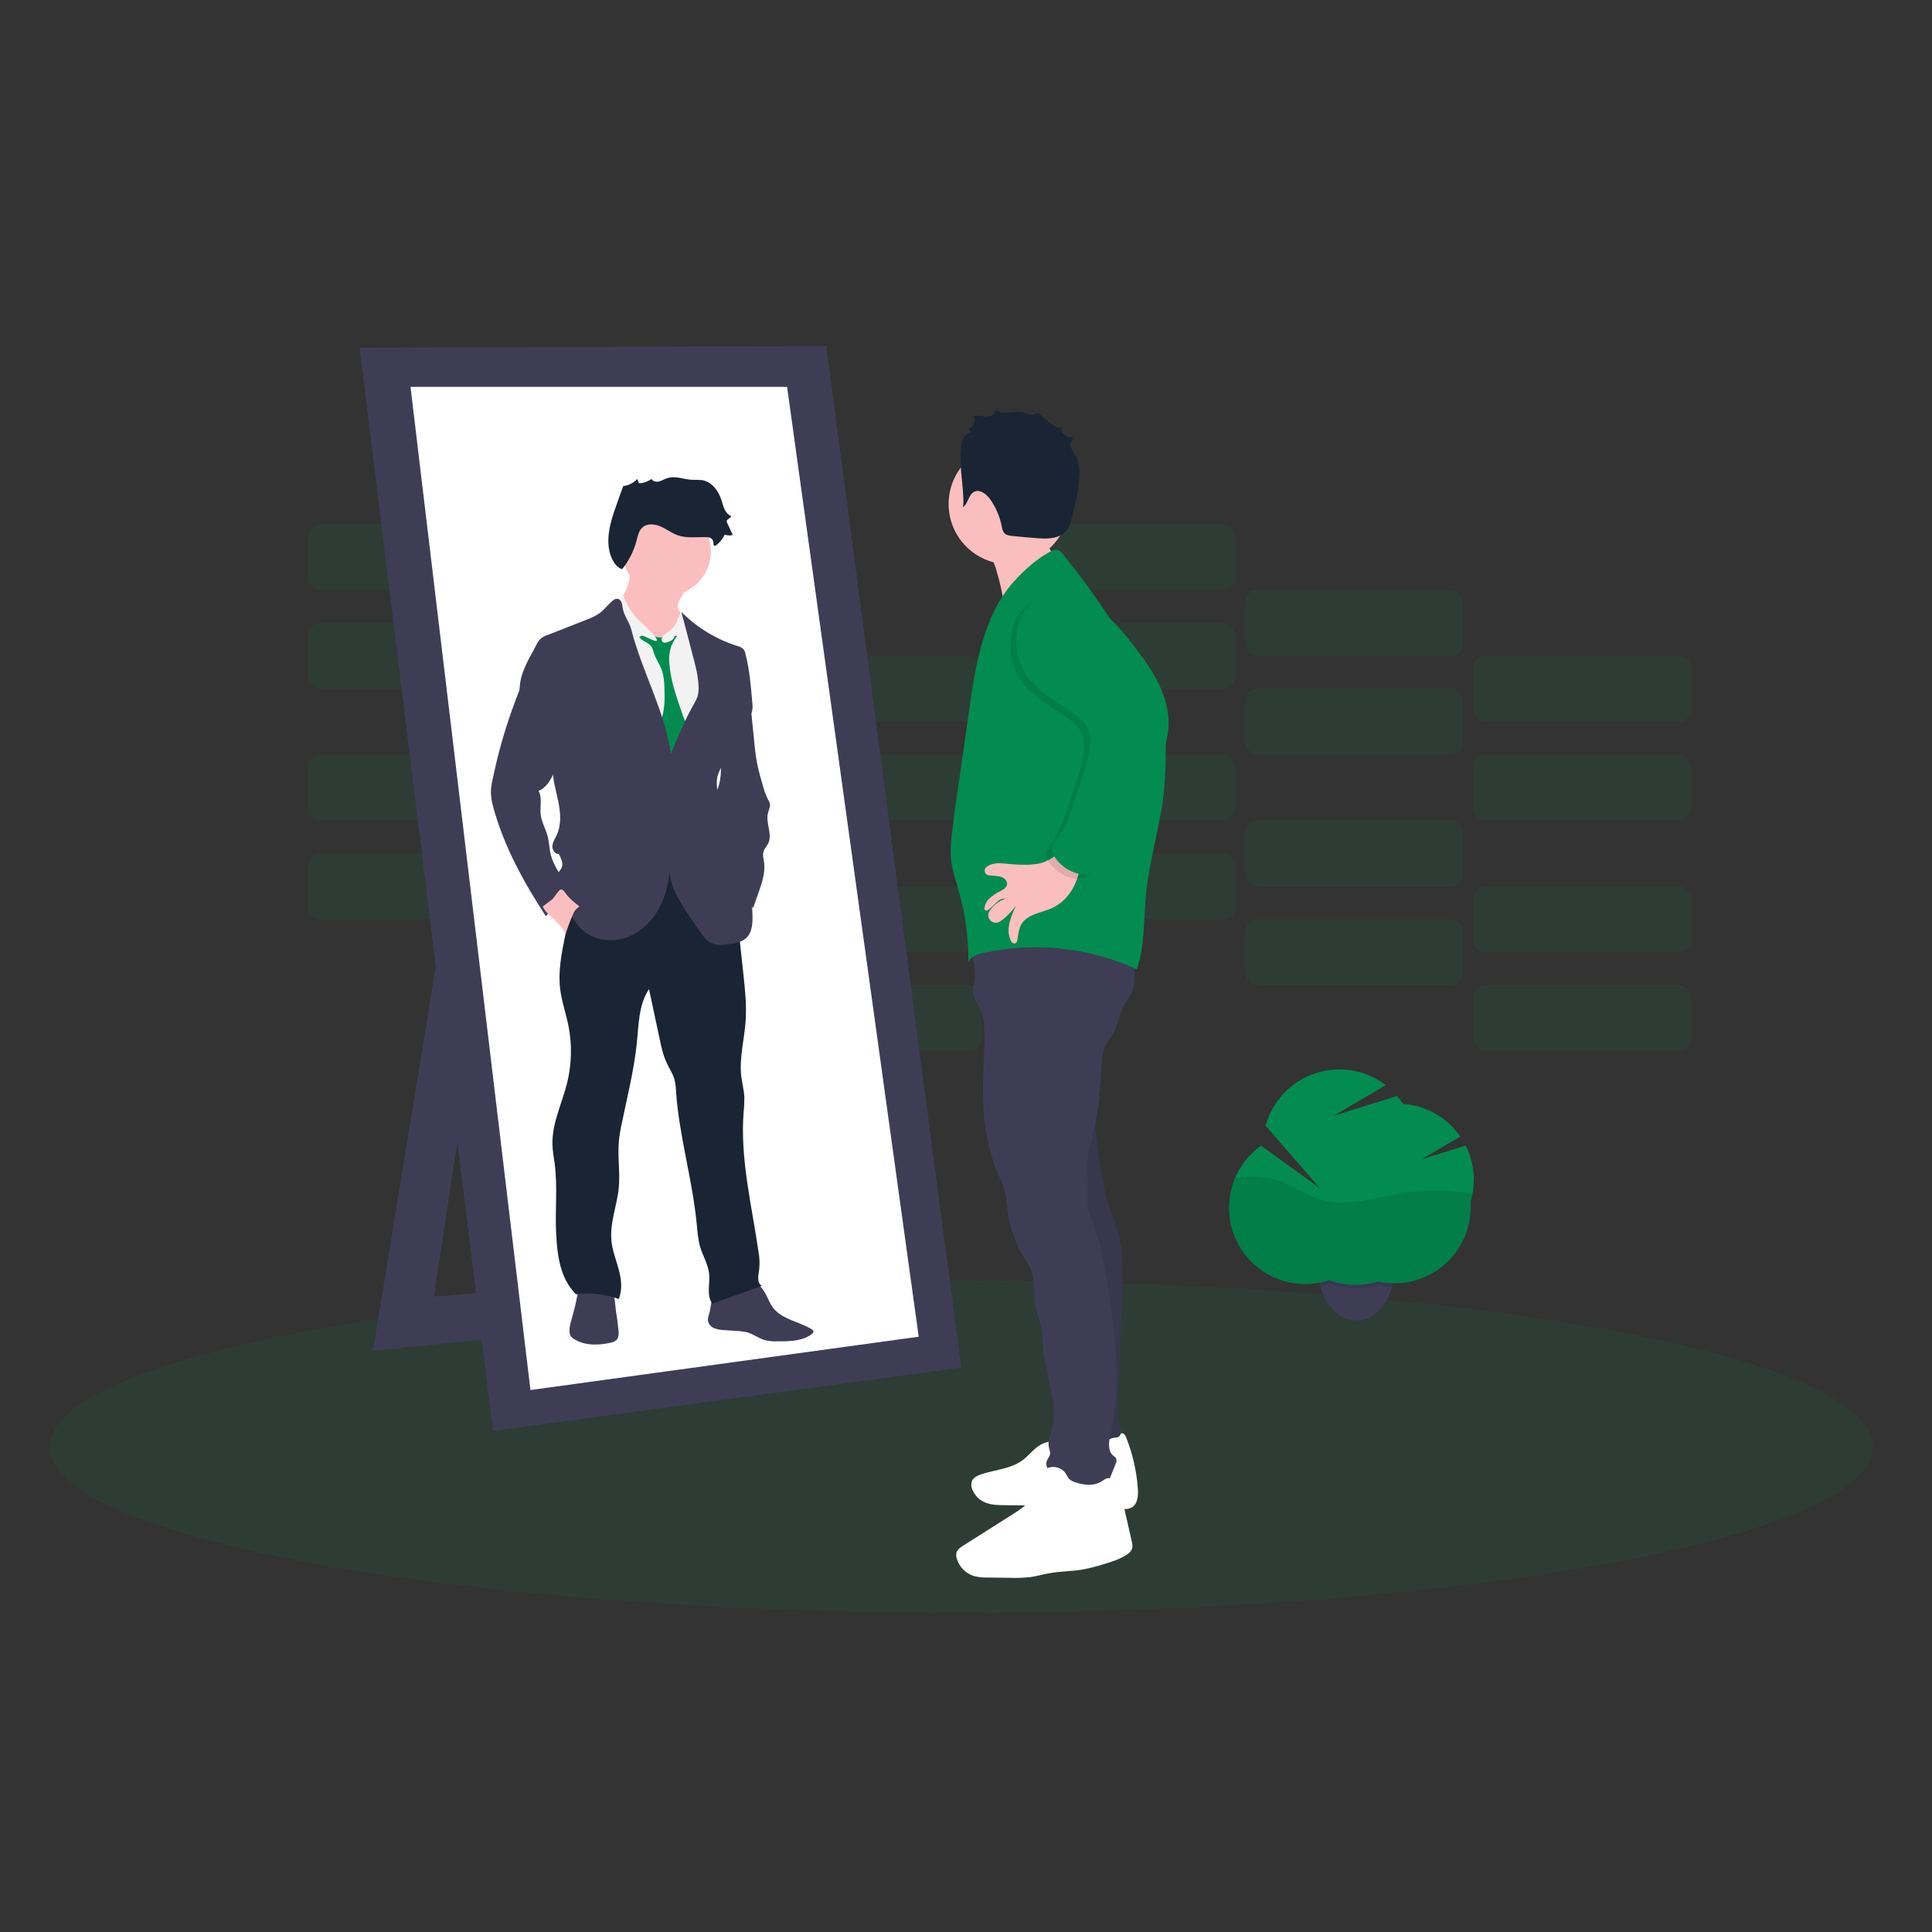<?xml version="1.0" encoding="UTF-8"?>
<svg id="Layer_1" data-name="Layer 1" xmlns="http://www.w3.org/2000/svg" width="250" height="250" viewBox="0 0 250 250">
  <rect x="0" y="0" width="250" height="250" fill="#333333" stroke="none"/>
  <defs>
    <style>
      .cls-1 {
        fill: #3f3d56;
      }

      .cls-1, .cls-2, .cls-3, .cls-4, .cls-5, .cls-6, .cls-7, .cls-8 {
        stroke-width: 0px;
      }

      .cls-2 {
        fill: #f2f2f2;
      }

      .cls-3 {
        fill: #192534;
      }

      .cls-4 {
        fill: #fbbebe;
      }

      .cls-5 {
        fill: #000;
      }

      .cls-5, .cls-8 {
        isolation: isolate;
        opacity: .1;
      }

      .cls-6, .cls-8 {
        fill: #028c50;
      }

      .cls-7 {
        fill: #fff;
      }
    </style>
  </defs>
  <rect class="cls-8" x="39.86" y="110.44" width="28.19" height="8.52" rx="1.6" ry="1.6"/>
  <rect class="cls-8" x="69.36" y="118.97" width="28.19" height="8.52" rx="1.6" ry="1.6"/>
  <rect class="cls-8" x="98.86" y="127.49" width="28.19" height="8.52" rx="1.6" ry="1.6"/>
  <rect class="cls-8" x="39.86" y="97.66" width="28.19" height="8.52" rx="1.6" ry="1.6"/>
  <rect class="cls-8" x="69.36" y="106.18" width="28.19" height="8.52" rx="1.6" ry="1.6"/>
  <rect class="cls-8" x="98.86" y="114.71" width="28.19" height="8.52" rx="1.6" ry="1.6"/>
  <rect class="cls-8" x="131.64" y="110.44" width="28.19" height="8.52" rx="1.6" ry="1.6"/>
  <rect class="cls-8" x="161.14" y="118.97" width="28.19" height="8.52" rx="1.6" ry="1.6"/>
  <rect class="cls-8" x="190.64" y="127.49" width="28.19" height="8.52" rx="1.6" ry="1.6"/>
  <rect class="cls-8" x="131.64" y="97.66" width="28.19" height="8.52" rx="1.6" ry="1.6"/>
  <rect class="cls-8" x="161.14" y="106.18" width="28.19" height="8.52" rx="1.6" ry="1.6"/>
  <rect class="cls-8" x="190.64" y="114.71" width="28.19" height="8.52" rx="1.6" ry="1.6"/>
  <rect class="cls-8" x="39.86" y="80.62" width="28.19" height="8.52" rx="1.6" ry="1.6"/>
  <rect class="cls-8" x="69.36" y="89.14" width="28.19" height="8.52" rx="1.6" ry="1.6"/>
  <rect class="cls-8" x="98.86" y="97.66" width="28.19" height="8.52" rx="1.6" ry="1.6"/>
  <rect class="cls-8" x="39.86" y="67.83" width="28.19" height="8.52" rx="1.6" ry="1.6"/>
  <rect class="cls-8" x="69.36" y="76.35" width="28.19" height="8.52" rx="1.6" ry="1.6"/>
  <rect class="cls-8" x="98.86" y="84.88" width="28.19" height="8.52" rx="1.6" ry="1.6"/>
  <rect class="cls-8" x="131.64" y="80.62" width="28.19" height="8.52" rx="1.6" ry="1.6"/>
  <rect class="cls-8" x="161.14" y="89.14" width="28.19" height="8.52" rx="1.6" ry="1.6"/>
  <rect class="cls-8" x="190.64" y="97.66" width="28.19" height="8.52" rx="1.6" ry="1.6"/>
  <rect class="cls-8" x="131.64" y="67.83" width="28.19" height="8.52" rx="1.6" ry="1.6"/>
  <rect class="cls-8" x="161.14" y="76.35" width="28.19" height="8.52" rx="1.6" ry="1.6"/>
  <rect class="cls-8" x="190.64" y="84.88" width="28.19" height="8.52" rx="1.6" ry="1.6"/>
  <ellipse class="cls-8" cx="124.38" cy="187.2" rx="117.95" ry="21.46"/>
  <polygon class="cls-1" points="58.19 114 48.27 174.8 93.12 170.06 91.18 164.89 56.14 167.8 64.33 113.89 58.19 114"/>
  <polygon class="cls-1" points="46.54 45 106.92 44.78 124.38 176.96 63.79 185.15 46.54 45"/>
  <polygon class="cls-7" points="53.12 50.06 101.85 50.06 118.88 172.97 68.64 179.87 53.12 50.06"/>
  <path class="cls-1" d="M99.08,167.44c.31.59.53,1.22.93,1.75,1.16,1.56,3.37,1.8,5.03,2.82.08.04.15.11.2.19.08.18-.09.37-.25.48-1.26.88-2.91.9-4.44.89-.52.02-1.03-.03-1.54-.15-.81-.22-1.51-.78-2.31-1.01-.42-.1-.84-.16-1.27-.18l-1.68-.11c-.45,0-.89-.09-1.31-.24-.43-.16-.74-.53-.83-.98-.05-.36.11-.71.2-1.05.22-.83.15-1.83.79-2.39.27-.2.57-.35.89-.43,1.17-.39,2.37-.71,3.58-.95,1-.2,1.57.54,2.01,1.39Z"/>
  <path class="cls-1" d="M80.03,172.11c.04.46.06.99-.28,1.31-.21.17-.46.28-.72.32-1.59.37-3.37.4-4.76-.47-.14-.08-.27-.19-.38-.32-.12-.18-.18-.38-.19-.59-.05-.61.14-1.21.31-1.8.4-1.4.71-2.82.92-4.26.02-.12,4.07.65,4.34,1.05.34.5.34,1.69.43,2.28.14.83.25,1.65.33,2.49Z"/>
  <path class="cls-3" d="M95.11,116l1.08,10.02c.22,2.05.44,4.11.29,6.16-.17,2.37-.84,4.74-.56,7.09.11.91.36,1.81.4,2.73,0,.61-.02,1.22-.09,1.83-.49,6.08,1.05,12.12,1.92,18.16.14.74.17,1.51.09,2.26-.11.77-.34,1.77.35,2.13l-6.4,2.32c-.82-1.02-.28-2.62-.43-3.92-.14-1.17-.78-2.21-1.13-3.34-.31-1.01-.38-2.08-.48-3.13-.56-5.73-2.27-11.31-2.67-17.05-.01-.55-.09-1.11-.22-1.65-.22-.71-.65-1.34-.96-2.01-.48-1.01-.72-2.11-.95-3.2l-1.37-6.41c-1.38,2.06-1.33,4.74-1.6,7.21-.38,3.45-1.24,6.84-1.94,10.25-.16.73-.28,1.47-.36,2.22-.18,2,.18,4.02-.01,6.01-.22,2.31-1.19,4.57-.95,6.89.13,1.28.62,2.49.95,3.73s.5,2.6-.01,3.79c-1.77-.65-3.67-.86-5.54-.61-2.05-2.1-2.42-5.03-2.56-7.98s.2-5.89-.17-8.81c-.11-.86-.28-1.7-.3-2.56-.09-2.76,1.24-5.34,1.9-8.02.59-2.41.65-4.93.17-7.36-.32-1.61-.88-3.17-1.08-4.81-.27-2.29.19-4.59.65-6.85.31-1.52.61-3.05.96-4.56.38-1.63.82-3.29,1.82-4.62,1.6-2.13,4.45-3.08,7.12-2.87s5.15,1.42,7.35,2.93c1.73,1.16,3.33,2.51,4.76,4.03Z"/>
  <path class="cls-4" d="M87.95,77.61c-.12.19-.2.41-.25.63-.05.44.22.85.43,1.23.28.5.49,1.02.63,1.57.1.34.13.7.09,1.05-.05.26-.15.52-.28.75-.42.8-1.03,1.54-1.87,1.88-.65.24-1.36.27-2.02.08-.66-.19-1.29-.48-1.85-.88-.48-.3-.9-.67-1.27-1.1-.35-.47-.64-.97-.88-1.51-.45-.94-.9-1.94-.82-2.97,0-.09.02-.19.05-.27.07-.16.17-.31.29-.43.92-1.09,1.39-2.49,1.32-3.91l3.14.71c.69.16,1.38.31,2.07.51.56.16,1.42.39,1.79.89s-.32,1.3-.57,1.76Z"/>
  <circle class="cls-4" cx="86.27" cy="71.37" r="5.71"/>
  <path class="cls-2" d="M85.35,82.88c.24-.53.76-.86,1.24-1.19s.96-.76,1.05-1.33c0-.13.04-.26.09-.38.18-.28.62-.14.88.06.63.49,1.07,1.19,1.49,1.88.54.83,1.01,1.71,1.39,2.63.61,1.6.68,3.34.75,5.05.06,1.55.12,3.13-.26,4.63-.24.95-.65,1.88-.67,2.86-.07,3.56-1.31,6.97-1.4,10.54,0,1.03.05,2.06.16,3.09l.2,2.31c-3.14-.18-6.26-.45-9.38-.83-.09-1.07-.39-2.1-.67-3.13-1.14-4.21-1.87-8.53-2.18-12.88-.17-2.31-.34-4.61-.59-6.92-.23-2.09-.68-4.2-.41-6.29.14-.95.44-1.87.88-2.72.14-.34.38-.63.69-.83.15-.07.32-.13.49-.16.49-.1.99-.16,1.48-.17.12-.01.24,0,.36.03.21.1.38.27.49.48.96,1.44,2.32,2.58,3.91,3.26Z"/>
  <path class="cls-6" d="M82.71,82.43c.4.57,1.25.71,1.62,1.29.12.24.22.5.28.77.23.72.68,1.35.96,2.05.4,1.01.41,2.13.42,3.22.04.87-.03,1.74-.2,2.59-.13.53-.34,1.04-.5,1.57-.26.89-.36,1.83-.29,2.76,0,.2.05.4.16.57.15.17.34.3.55.38.63.28,1.29.56,1.98.5.14,0,.28-.05.39-.13.08-.07.15-.16.19-.26l.43-.73c.39-.67.8-1.41.65-2.17-.11-.39-.27-.77-.49-1.11-.28-.56-.51-1.14-.7-1.74-.69-1.98-1.38-3.98-1.54-6.07-.09-.79,0-1.6.26-2.35.2-.47.46-.91.76-1.31-.14-.19-.38-.27-.61-.2-.22.07-.43.15-.63.26-.63.27-1.34.17-1.98-.01-.25-.07-.65-.32-.91-.31-.09.01-.81.47-.83.45Z"/>
  <path class="cls-2" d="M87.75,82.4c-.13-.1-.33-.2-.44-.08-.04.05-.07.11-.08.17-.11.3-.44.45-.74.57s-.62.18-.8-.04c-.12-.18-.11-.41.03-.58.13-.16.29-.29.47-.4.99-.7,1.67-1.76,1.88-2.96.28.22.46.54.52.89.07.34.08.7.15,1.04.11.49.34.95.39,1.45.03.27,0,.53,0,.8,0,.26.04.52.09.77-.5-.53-.86-1.16-1.46-1.64Z"/>
  <path class="cls-2" d="M83.39,80.94c-.22-.2-.43-.4-.65-.61-.95-.92-1.66-2.06-2.09-3.31-.28.22-.58.5-.59.86.02.26.12.5.28.7.82,1.28,1.35,2.72,1.58,4.23.24-.37.65-.59,1.09-.58.34,0,1.87.91,1.98.68.16-.36-1.36-1.73-1.62-1.97Z"/>
  <path class="cls-1" d="M88.2,79.22c2.03,2.02,4.51,3.52,7.24,4.38.27.06.52.19.73.37.16.19.26.42.3.67.53,2.06.7,4.19.88,6.3.05.35.04.7-.02,1.05-.13.56-.53,1.02-.92,1.45-1.24,1.33-2.65,2.71-2.86,4.52-.02.35-.06.69-.12,1.04-.11.4-.35.75-.49,1.14-.72,1.92.91,4.25-.08,6.04.54,1.03.91,2.14,1.09,3.29.03.44.13.86.3,1.27.3.62.9,1.01,1.38,1.51,1.46,1.5,1.64,3.79,1.73,5.88.05,1.18.04,2.53-.86,3.3-.52.45-1.23.6-1.91.71-.9.15-1.89.26-2.69-.19-.57-.32-.96-.88-1.34-1.42-.71-1.03-1.42-2.05-2.09-3.11-1.06-1.66-2.06-3.56-1.76-5.51-.09,1.99-.51,4-1.49,5.74s-2.56,3.19-4.47,3.76-4.15.17-5.57-1.23c-.47-.48-.86-1.02-1.19-1.6-.81-1.39-1.4-2.9-1.76-4.47-.09-.41-.16-.86.04-1.23.1-.17.25-.31.35-.48.34-.58.01-1.31-.32-1.9-.5.05-.86-.54-.82-1.05s.35-.94.56-1.4c.63-1.35.49-2.93.19-4.39s-.75-2.91-.72-4.4c.04-1.58-1.1-3-1.96-4.31-.48-.74-1.05-1.43-1.47-2.21-.88-1.64-1.08-3.55-.56-5.34.3-.92.7-1.8,1.18-2.63l.71-1.33c.27-.65.83-1.13,1.51-1.29l4.92-1.94c.63-.22,1.23-.51,1.78-.89.6-.45,1.05-1.08,1.62-1.56.17-.18.4-.28.65-.28.46.04.63.62.67,1.08.11,1.02.86,1.88,1.12,2.87,1.39,5.47,4.33,10.51,5.13,16.09.91-2.18,1.81-4.36,2.97-6.4.18-.29.34-.61.46-.93.14-.47.19-.96.15-1.44-.06-1.4-.43-2.78-.8-4.13-.48-1.85-.91-3.55-1.41-5.38Z"/>
  <path class="cls-1" d="M97.59,95.93c.09.92.19,1.84.36,2.75.2,1.05.5,2.08.8,3.1.15.58.36,1.14.63,1.67.1.15.18.32.23.49.11.43-.14.86-.24,1.29-.31,1.29.62,2.73.03,3.92-.18.36-.49.66-.6,1.05-.14.45,0,.92.07,1.38.18,1.29-.26,2.61-.69,3.85l-.74,2.1c-.68-1.26-1.36-2.53-2.3-3.61-.33-.39-.7-.75-1.01-1.16-.46-.64-.82-1.35-1.08-2.1-.66-1.78-1.03-3.65-1.11-5.55-.05-.54,0-1.08.18-1.6.14-.3.3-.58.48-.86.58-1.04.7-2.27.69-3.47s-.14-2.38,0-3.57c.11-.99.4-1.95.86-2.83.27-.57.67-1.07,1.17-1.46.37-.28.83-.43,1.29-.42.71.04.54.65.6,1.23l.38,3.77Z"/>
  <path class="cls-1" d="M65.87,92.99c-.44,1.29-.84,2.6-1.19,3.92-.35,1.29-.65,2.59-.93,3.9-.14.58-.22,1.16-.23,1.76.03.69.15,1.37.35,2.03,1.39,5,3.92,9.62,6.77,13.96.81-1.02,1.78-1.9,2.87-2.62.09-.05.16-.13.22-.22.06-.17.03-.36-.07-.5-.79-1.61-2.03-3.03-2.43-4.79-.16-.73-.17-1.49-.36-2.21-.24-.94-.77-1.8-.9-2.76-.13-1.05.22-2.19-.28-3.12,1-.39,1.58-1.42,2.01-2.41.45-1.01.78-2.08.97-3.17.3-2.1-.12-4.23-1.17-6.07-.51-.92-1.17-1.74-1.95-2.45-.26-.23-.86-.89-1.24-.89-.5.01-.66.82-.8,1.18-.58,1.48-1.14,2.96-1.65,4.46Z"/>
  <path class="cls-4" d="M74.8,117.13c.06.05.14.11.12.19s-.08.1-.14.13c-.29.21-.51.5-.62.84-.36.81-.67,1.63-.94,2.48-.48-.72-1.05-1.39-1.69-1.97-.49-.45-1.04-.88-1.3-1.49,0-.02,1.13-.85,1.23-.94.32-.28.72-1.07,1.04-1.24.37-.19.72.57,1.01.87.39.42.82.8,1.28,1.14Z"/>
  <path class="cls-3" d="M92.34,70.47c-.02-.28-.05-.6-.27-.78-.19-.13-.42-.19-.65-.18-1.26-.04-2.56.17-3.74-.25-.78-.28-1.45-.81-2.21-1.14s-1.74-.42-2.35.14c-.47.43-.59,1.09-.75,1.7-.36,1.35-.99,2.6-1.86,3.69-.58-.18-1-.7-1.27-1.25-.92-1.87-.47-4.1.19-6.08.22-.66.45-1.32.69-1.98l.53-1.45c.69-.07,1.33-.39,1.8-.9l.23.55c.58-.02,1.15-.22,1.62-.57.18.34.65.43,1.02.32s.7-.32,1.08-.43c1-.32,2.07.17,3.12.23.45-.01.89,0,1.33.04,1.24.2,2.12,1.37,2.5,2.57.25.8.46,1.78,1.25,2.06.02.3-.52.36-.56.65,0,.1.02.19.06.27l.72,1.55c-.35.09-.71.07-1.04-.05-.33.77-1.41,1.87-1.44,1.29Z"/>
  <path class="cls-4" d="M128.94,73.85c.37,1.18.65,2.39.86,3.61.16.91.25,1.93-.28,2.69,2-3,4.08-6.1,7.12-8.04-1.25-1.35-1.86-3.18-1.69-5.01.02-.18-2.49.77-2.68.87-.88.49-1.69,1.1-2.54,1.62-.44.27-2.29.91-2.31,1.29,0,.25.74,1.01.87,1.27.27.54.49,1.11.66,1.69Z"/>
  <path class="cls-7" d="M138.22,187.13c-1-.71-2.32-.81-3.42-.26-.98.5-1.63,1.46-2.52,2.11-1.53,1.11-3.54,1.2-5.33,1.8-.47.16-.98.4-1.18.86-.14.4-.1.83.09,1.2.3.67.82,1.21,1.48,1.52.8.38,1.73.4,2.61.41l7.72.09c2.37.03,4.76.06,7.12.35.55.07,1.14.14,1.63-.13.79-.43.88-1.52.82-2.42-.16-2.28-.67-4.52-1.51-6.64-.09-.24-.22-.5-.48-.55-.19,0-.37.05-.51.16-2.18,1.29-4.94,2.02-7.25.99"/>
  <path class="cls-1" d="M142.08,137.88c-.86,5.01-.3,10.16.67,15.14.18.99.41,1.98.71,2.94.35,1.1.82,2.16,1.14,3.26.83,2.8.71,5.8.59,8.73l-.56,13.32c-.05,1.12-.09,2.26.25,3.32.14.43.3.97-.04,1.26-.13.1-.29.16-.45.17-1.54.28-3.14.05-4.53-.68l-.15-13.45c-.05-4.15-.1-8.31-.74-12.41-.51-3.26-1.39-6.47-1.44-9.76-.06-3.45.78-6.85,1.65-10.2.19-.72.86-1.24,1.42-1.73.19-.19.43-.33.69-.42.26-.07.66.27.82.49Z"/>
  <path class="cls-5" d="M142.08,137.88c-.86,5.01-.3,10.16.67,15.14.18.99.41,1.98.71,2.94.35,1.1.82,2.16,1.14,3.26.83,2.8.71,5.8.59,8.73l-.56,13.32c-.05,1.12-.09,2.26.25,3.32.14.43.3.97-.04,1.26-.13.1-.29.16-.45.17-1.54.28-3.14.05-4.53-.68l-.15-13.45c-.05-4.15-.1-8.31-.74-12.41-.51-3.26-1.39-6.47-1.44-9.76-.06-3.45.78-6.85,1.65-10.2.19-.72.86-1.24,1.42-1.73.19-.19.43-.33.69-.42.26-.07.66.27.82.49Z"/>
  <path class="cls-1" d="M125.89,122.23c-.32,1.31.36,2.67.28,4.02-.04.82-.36,1.63-.22,2.43s.72,1.41,1.03,2.14c.22.61.34,1.26.35,1.91.09,1.61.02,3.23-.04,4.84-.1,2.7-.18,5.41.18,8.08.31,2.31.94,4.58,1.87,6.72.28.58.52,1.19.7,1.81.12.58.2,1.17.24,1.76.2,1.92.72,3.79,1.52,5.54.55,1.2,1.51,2.16,1.81,3.43.29,1.22.09,2.51.3,3.74.15.92.53,1.78.73,2.69.27,1.17.26,2.38.4,3.58.39,3.45,1.96,6.9,1.02,10.25-.19.67-.48,1.36-.35,2.04.06.34.23.67.16,1-.06.28-.28.5-.39.77-.22.5.01,1.1.4,1.49.41.36.89.65,1.4.83,1.59.68,3.23,1.37,4.96,1.35.21.01.42-.03.61-.11.31-.16.46-.51.6-.84l.88-2.19c.11-.27.22-.58.07-.82-.1-.13-.23-.25-.37-.35-.71-.6-.55-1.73-.36-2.63.48-2.32.75-4.68.8-7.05.09-4.73-.68-9.43-1.46-14.09-.27-1.62-.54-3.25-1.08-4.8s-1.33-3.05-1.2-4.66c.14-1.74-.31-3.57,0-5.29s.81-3.4,1.13-5.12c.42-2.23.52-4.5.65-6.76.05-.92.12-1.88.55-2.7.25-.48.62-.89.9-1.35.73-1.21.85-2.7,1.54-3.92.33-.58.78-1.09,1.03-1.71.17-.49.26-1,.26-1.52.07-1.3,0-2.61-.22-3.89-3.67-1.87-7.74-2.81-11.86-2.75-1.58.03-3.17.19-4.65.73-1.41.52-2.7,1.26-4.18,1.37Z"/>
  <path class="cls-7" d="M134.73,190.55c-.63.79-.59,1.92-1,2.85-.49,1.13-1.59,1.85-2.63,2.51l-6.47,4.1c-.35.22-.73.48-.86.88-.06.26-.05.52.03.77.31,1.1,1.17,1.96,2.26,2.29.57.14,1.16.2,1.75.18l2.91.04c.89.03,1.77,0,2.65-.1.81-.12,1.59-.35,2.39-.49,1.46-.27,2.96-.24,4.42-.5.9-.18,1.78-.4,2.65-.68,1.06-.32,2.13-.65,3.04-1.27.25-.15.45-.37.58-.63.15-.36.07-.76-.02-1.14l-1.39-6.1c-.08-.51-.26-.99-.54-1.43-.31-.41-.86-.68-1.34-.51-.2.09-.39.2-.56.34-.71.47-1.62.55-2.46.4-.54-.1-1.26-.25-1.7-.61-.33-.27-.43-.7-.71-1.01-.78-.8-2.06-.82-2.86-.04-.05.05-.1.1-.14.16Z"/>
  <circle class="cls-4" cx="130.54" cy="65.22" r="7.79"/>
  <path class="cls-3" d="M124.53,65.67c.75-.42.75-1.62,1.51-2.02s1.63.3,2.12,1c.71,1.03,1.21,2.19,1.46,3.42.07.35.13.73.4.97s.61.27.94.31c.98.1,1.97.19,2.96.27,1.1.09,2.26.16,3.26-.31.39-.18.73-.46.98-.81.2-.34.34-.71.42-1.1.52-1.96,1.04-3.94,1.08-5.97.02-.84-.06-1.7-.46-2.44-.24-.43-.58-.81-.68-1.28s.22-1.08.71-1.03c-.44.02-.89-.07-1.29-.25-.39-.22-.68-.68-.54-1.1-1.1.14-1.89-.94-2.75-1.64-.14-.14-.33-.22-.52-.22-.15.04-.29.09-.43.17-.43.15-.88-.14-1.32-.26-1.19-.33-2.69.47-3.57-.39.08.55-.59.92-1.15.91s-1.13-.22-1.66-.03c.29.52.09,1.18-.43,1.46-.06.03-.12.06-.19.08l.26.57c-.55.11-.99.52-1.13,1.06-.29,1.13-.22,2.74-.15,3.91.03.51.53,4.53.18,4.72Z"/>
  <path class="cls-6" d="M131.18,75.26c-3.91,4.4-4.91,10.6-5.74,16.43l-1.23,8.61c-.32,2.23-.65,4.47-.93,6.71-.19,1.53-.38,3.09-.16,4.62.17,1.21.57,2.37.91,3.53.88,3.05,1.31,6.21,1.29,9.38.26-.77,1.16-1.08,1.96-1.25,6.66-1.44,13.6-.7,19.81,2.12,1.09-3.05.88-6.39,1.19-9.61.43-4.6,1.92-9.06,2.36-13.65.16-1.71.18-3.43.2-5.15.01-1.26.03-2.54-.24-3.77-.29-1.37-.91-2.64-1.55-3.88-1.77-3.45-3.74-6.79-5.89-10.01-1.08-1.62-2.21-3.21-3.39-4.77-.6-.79-1.21-1.57-1.83-2.34-.6-.75-.86-1.4-1.82-.95-1.8.85-3.62,2.51-4.93,3.98Z"/>
  <path class="cls-4" d="M133.42,111.89c-.95.03-1.91,0-2.86-.09-.71-.07-1.43-.17-2.11,0-.3.08-.58.21-.82.4-.26.23-.28.62-.05.87.1.12.25.19.4.2l.74.06c.47.04.96.09,1.32.43.15.13.24.32.27.52.05.5-.39.78-.78.99-.55.26-1.07.6-1.52,1.01-.36.34-.58.8-.63,1.29,0,.14.1.25.24.26.04,0,.09,0,.13-.03.86-.43,1.43-1.71,2.37-1.5-.86.27-1.6.84-2.08,1.6-.29.45-.17,1.04.28,1.34.31.2.7.21,1.02.03.14-.08.28-.17.41-.27.64-.52,1.22-1.12,1.71-1.78-.69,1.46-1.39,3.16-.6,4.61.08.16.25.26.43.25.25-.03.32-.26.36-.47.13-.67.16-1.37.49-1.96.76-1.38,2.63-1.51,4.06-2.18,1.71-.79,2.88-2.5,3.35-4.33.17-.53.19-1.1.08-1.64-.32-1.23-1.83-1.51-2.8-.92-1.19.76-1.88,1.23-3.39,1.28Z"/>
  <path class="cls-5" d="M131.91,87.75c1.51,2.33,4.13,3.64,6.38,5.28.55.36,1.03.81,1.41,1.34.57.88.65,1.99.53,3.02-.15,1.36-.58,2.67-1.02,3.97l-.94,2.81c-.6,1.79-1.21,3.61-2.35,5.11-.29.38-.63.79-.62,1.27.03.28.12.54.28.77.73,1.2,1.92,2.05,3.3,2.35.41.1.83.1,1.24,0,.58-.17,1.02-.65,1.43-1.1,1.94-2.14,3.88-4.31,5.28-6.82,1.37-2.45,2.19-5.18,2.94-7.87.31-.99.53-2.01.65-3.05.16-1.94-.35-3.88-1.18-5.63s-1.98-3.34-3.16-4.88c-1.11-1.51-2.35-2.93-3.7-4.24-2.35-2.19-5.22-3.48-8.36-2.24-2.22.88-3.05,2.71-3.25,5.07-.17,1.7.23,3.4,1.14,4.85Z"/>
  <path class="cls-6" d="M132.69,87.16c1.51,2.33,4.13,3.64,6.38,5.28.55.36,1.02.82,1.4,1.35.57.88.65,1.99.53,3.02-.15,1.36-.58,2.67-1.02,3.97l-.94,2.8c-.6,1.79-1.21,3.61-2.35,5.11-.29.38-.63.79-.61,1.27.02.28.12.54.28.77.73,1.2,1.92,2.05,3.29,2.36.41.1.83.1,1.24,0,.58-.17,1.02-.65,1.43-1.09,1.94-2.14,3.88-4.31,5.28-6.82,1.37-2.45,2.19-5.18,2.94-7.87.31-.99.53-2.01.65-3.04.16-1.94-.35-3.88-1.18-5.64s-1.98-3.34-3.16-4.88c-1.12-1.51-2.36-2.92-3.71-4.22-2.34-2.19-5.21-3.48-8.35-2.24-2.22.88-3.05,2.71-3.25,5.07-.16,1.69.25,3.39,1.15,4.82Z"/>
  <path class="cls-1" d="M180.37,164.51c0,.56-.06,1.12-.17,1.67-.02.1-.05.22-.07.3-.61,2.46-2.34,4.25-4.4,4.37h-.22c-2.18,0-4.02-1.88-4.63-4.47-.02-.07-.03-.14-.05-.22-.12-.55-.17-1.11-.17-1.67,0-3.51,2.17-6.35,4.85-6.35s4.86,2.86,4.86,6.37Z"/>
  <path class="cls-5" d="M180.37,164.51c0,.56-.06,1.12-.17,1.67-.02.1-.05.22-.07.3h-.22c-.53-.03-1.06-.1-1.59-.22-.46.14-.94.25-1.41.32-.37.06-.74.09-1.11.1h-.38c-.44,0-.89-.03-1.33-.09-.71-.1-1.41-.27-2.09-.52-.37.12-.74.22-1.13.3-.02-.07-.03-.14-.05-.22-.12-.55-.17-1.11-.17-1.67,0-3.51,2.17-6.35,4.85-6.35s4.85,2.85,4.85,6.35Z"/>
  <path class="cls-6" d="M190.72,152.68c0-1.54-.36-3.07-1.06-4.44l-5.71,1.77,5.01-2.95c-1.7-2.46-4.43-4.01-7.41-4.22-.23-.36-.49-.7-.77-1.02l-8.19,2.55,6.72-3.95c-4.32-3.32-10.51-2.5-13.83,1.82-.79,1.02-1.36,2.19-1.7,3.44l7.02,8.08-7.61-5.51c-4.44,3.15-5.49,9.31-2.34,13.75,2.51,3.54,7.05,5.02,11.16,3.65,2.03.75,4.25.81,6.31.17,5.32,1.17,10.59-2.19,11.76-7.52.15-.69.23-1.4.23-2.11,0-.22,0-.43-.02-.65.28-.93.42-1.9.41-2.87Z"/>
  <path class="cls-5" d="M190.55,154.5c-3.01-.57-6.1-.61-9.13-.12-3.43.57-6.93,1.81-10.28.9-1.97-.53-3.67-1.77-5.59-2.46-1.85-.65-3.85-.77-5.77-.35-2.1,5.03.27,10.81,5.3,12.91,2.2.92,4.66,1.01,6.93.26,2.03.75,4.25.81,6.31.17,5.32,1.17,10.59-2.19,11.76-7.52.15-.69.23-1.4.23-2.11,0-.22,0-.43-.02-.65.1-.34.19-.69.25-1.05Z"/>
</svg>